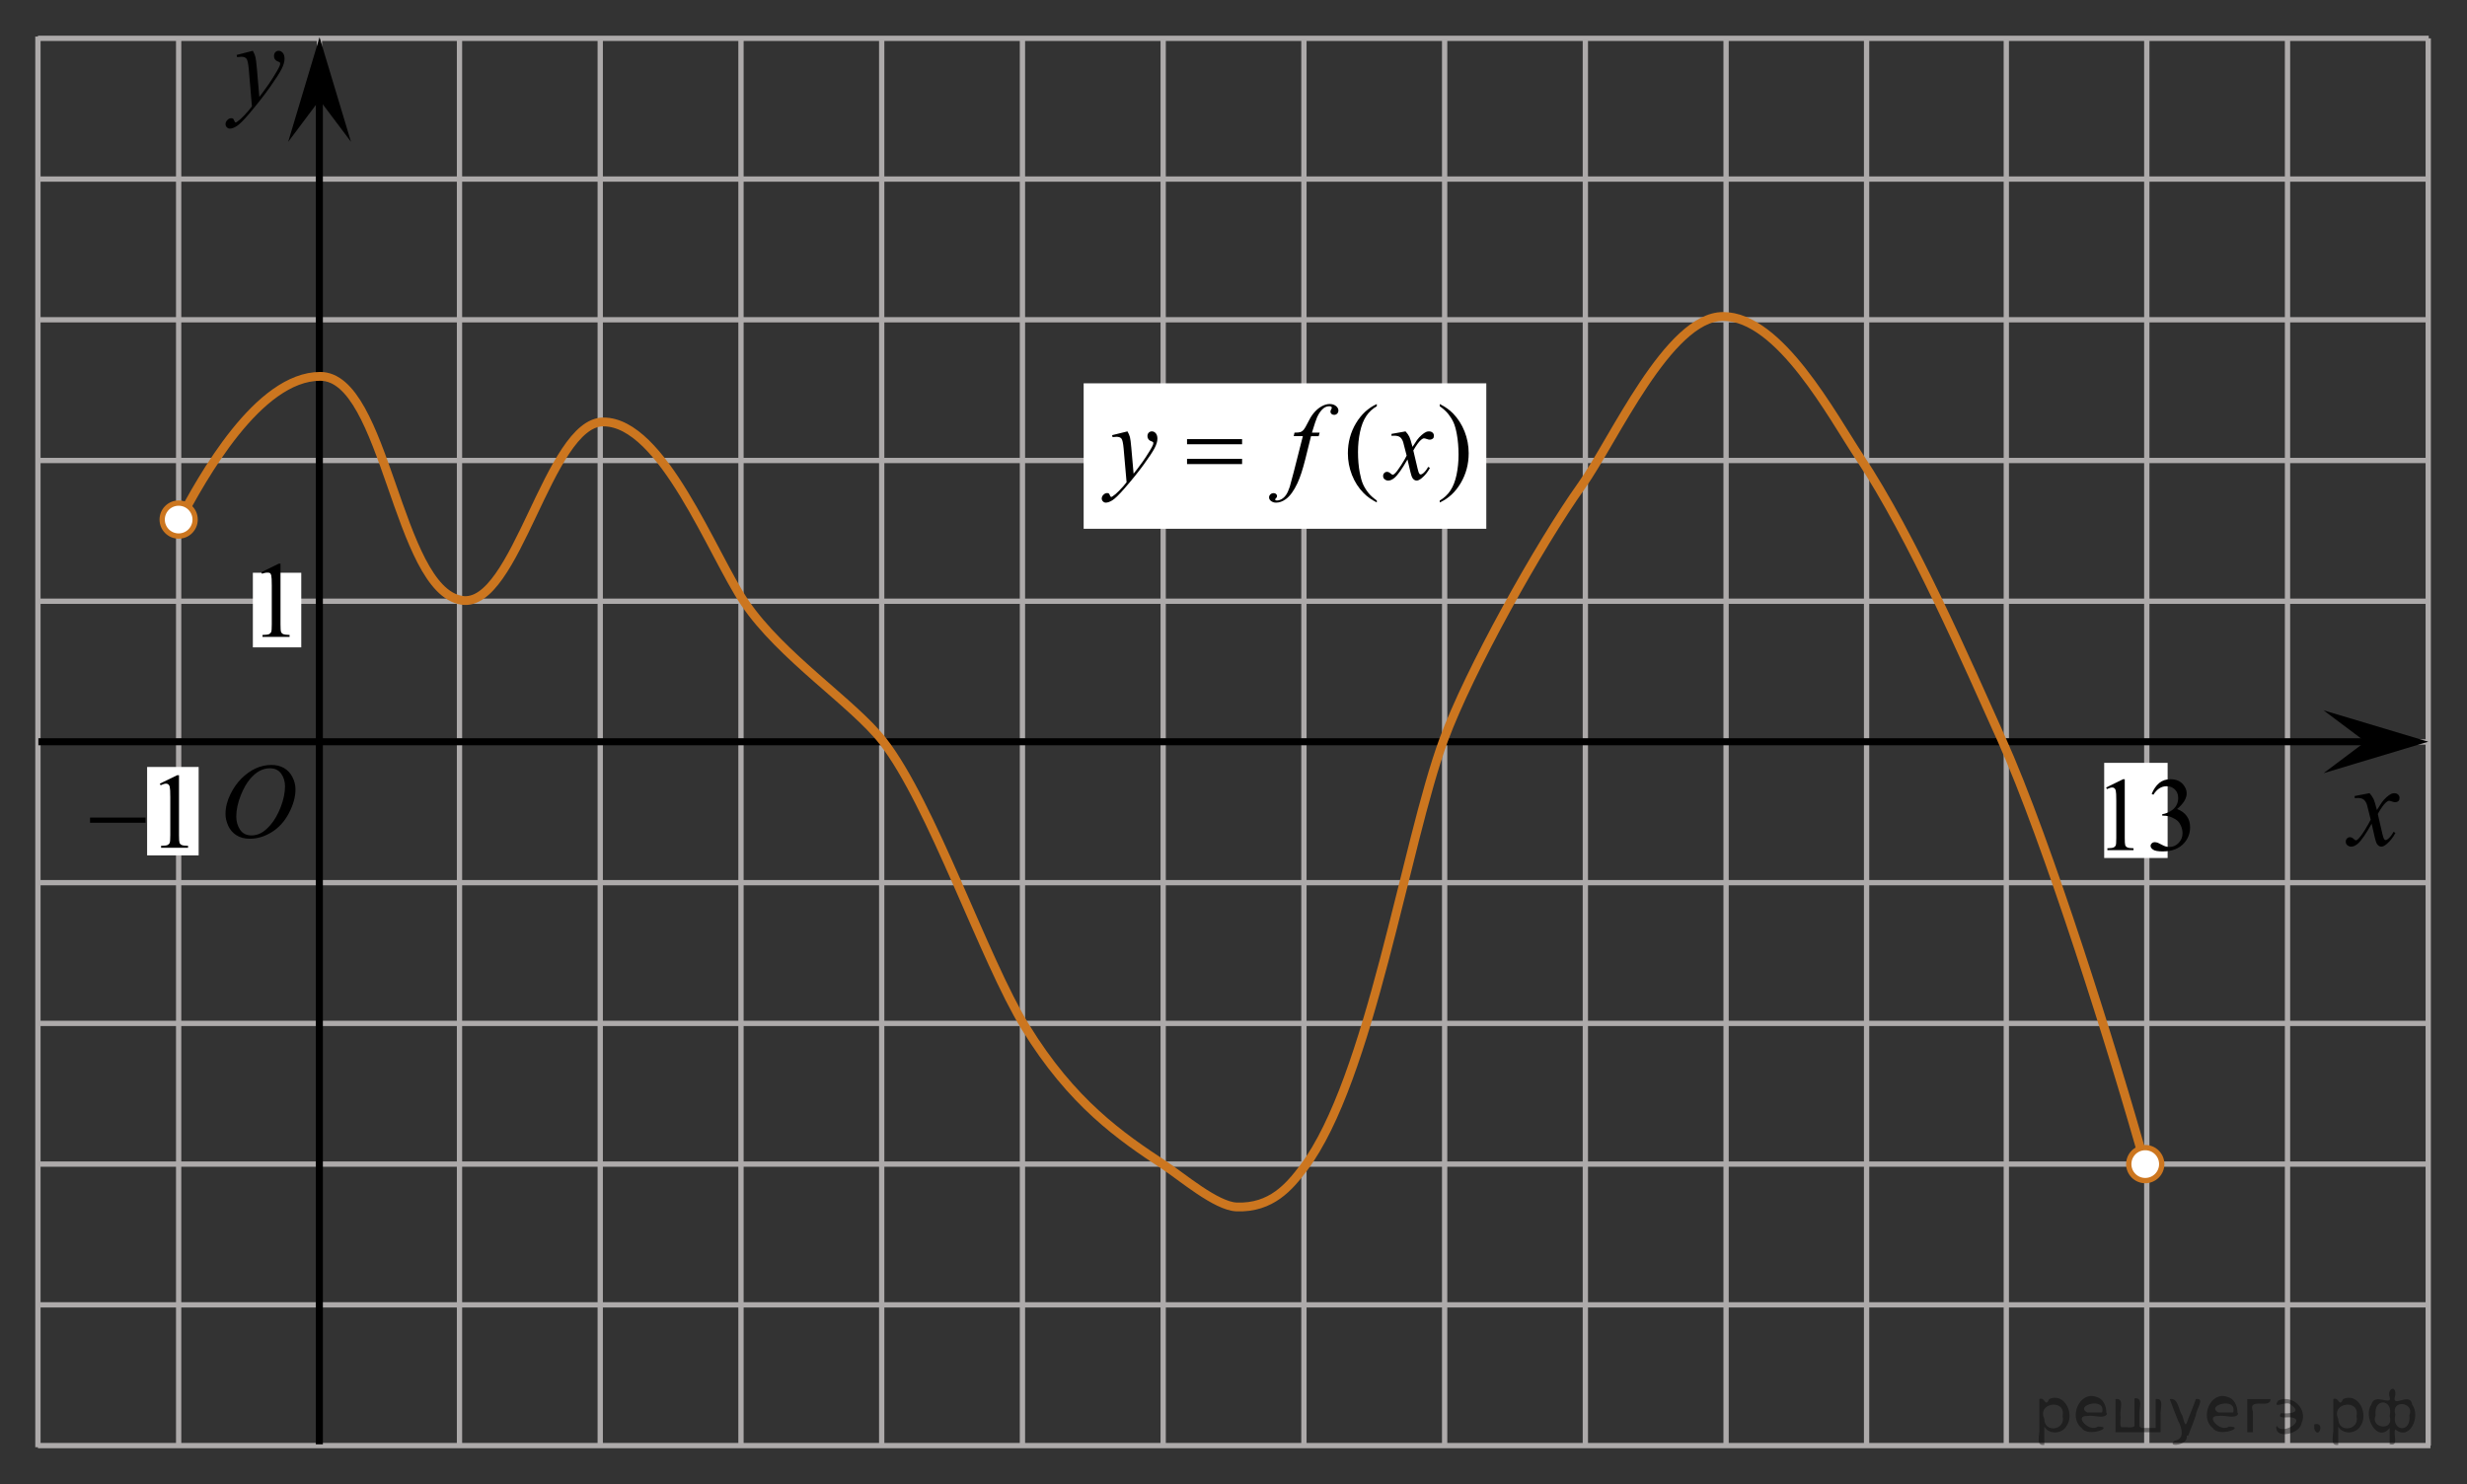 <?xml version="1.0" encoding="utf-8"?>
<!-- Generator: Adobe Illustrator 16.0.0, SVG Export Plug-In . SVG Version: 6.00 Build 0)  -->
<!DOCTYPE svg PUBLIC "-//W3C//DTD SVG 1.1//EN" "http://www.w3.org/Graphics/SVG/1.1/DTD/svg11.dtd">
<svg version="1.1" id="Слой_1" xmlns="http://www.w3.org/2000/svg" xmlns:xlink="http://www.w3.org/1999/xlink" x="0px" y="0px"
	 width="350px" height="210.568px" viewBox="-32.73 234.188 350 210.568" enable-background="new -32.73 234.188 350 210.568"
	 xml:space="preserve">
<rect x="-32.73" y="234.188" width="350" height="210.568" fill="#333333" stroke="none"/>
<line fill="none" stroke="#ADAAAA" stroke-width="0.75" stroke-miterlimit="10" x1="-27.35" y1="239.627" x2="311.838" y2="239.627"/>
<line fill="none" stroke="#ADAAAA" stroke-width="0.75" stroke-miterlimit="10" x1="-27.35" y1="259.594" x2="311.795" y2="259.594"/>
<line fill="none" stroke="#ADAAAA" stroke-width="0.75" stroke-miterlimit="10" x1="-27.35" y1="279.559" x2="311.842" y2="279.559"/>
<line fill="none" stroke="#ADAAAA" stroke-width="0.75" stroke-miterlimit="10" x1="-27.35" y1="299.526" x2="311.842" y2="299.526"/>
<line fill="none" stroke="#ADAAAA" stroke-width="0.75" stroke-miterlimit="10" x1="-27.35" y1="319.495" x2="311.77" y2="319.495"/>
<line fill="none" stroke="#ADAAAA" stroke-width="0.75" stroke-miterlimit="10" x1="-27.35" y1="359.427" x2="312.047" y2="359.427"/>
<line fill="none" stroke="#ADAAAA" stroke-width="0.75" stroke-miterlimit="10" x1="-27.35" y1="379.394" x2="312.047" y2="379.394"/>
<line fill="none" stroke="#ADAAAA" stroke-width="0.75" stroke-miterlimit="10" x1="-27.35" y1="399.359" x2="311.61" y2="399.359"/>
<line fill="none" stroke="#ADAAAA" stroke-width="0.75" stroke-miterlimit="10" x1="-27.35" y1="419.328" x2="311.61" y2="419.328"/>
<line fill="none" stroke="#ADAAAA" stroke-width="0.75" stroke-miterlimit="10" x1="-27.35" y1="439.529" x2="-27.35" y2="239.377"/>
<line fill="none" stroke="#ADAAAA" stroke-width="0.75" stroke-miterlimit="10" x1="-7.384" y1="439.529" x2="-7.384" y2="239.731"/>
<line fill="none" stroke="#ADAAAA" stroke-width="0.75" stroke-miterlimit="10" x1="12.585" y1="439.529" x2="12.585" y2="239.731"/>
<line fill="none" stroke="#ADAAAA" stroke-width="0.75" stroke-miterlimit="10" x1="32.46" y1="439.298" x2="32.46" y2="239.627"/>
<line fill="none" stroke="#ADAAAA" stroke-width="0.75" stroke-miterlimit="10" x1="52.427" y1="439.529" x2="52.427" y2="239.627"/>
<line fill="none" stroke="#ADAAAA" stroke-width="0.75" stroke-miterlimit="10" x1="72.396" y1="439.298" x2="72.396" y2="239.627"/>
<line fill="none" stroke="#ADAAAA" stroke-width="0.75" stroke-miterlimit="10" x1="92.359" y1="439.298" x2="92.359" y2="239.627"/>
<line fill="none" stroke="#ADAAAA" stroke-width="0.75" stroke-miterlimit="10" x1="132.294" y1="439.298" x2="132.294" y2="239.627"/>
<line fill="none" stroke="#ADAAAA" stroke-width="0.75" stroke-miterlimit="10" x1="152.261" y1="439.298" x2="152.261" y2="239.627"/>
<line fill="none" stroke="#ADAAAA" stroke-width="0.75" stroke-miterlimit="10" x1="172.226" y1="439.298" x2="172.226" y2="239.627"/>
<g>
	<g>
		<g>
			<g>
				<g>
					<g>
						<g>
							<g>
								<defs>
									<polygon id="SVGID_1_" points="6.105,256.709 15.205,256.709 15.205,236.188 -11.221,236.188 -11.221,256.709 									"/>
								</defs>
								<clipPath id="SVGID_2_">
									<use xlink:href="#SVGID_1_"  overflow="visible"/>
								</clipPath>
								<g clip-path="url(#SVGID_2_)">
									<path d="M3.14,241.393c0.18,0.315,0.301,0.61,0.369,0.889c0.064,0.275,0.137,0.818,0.205,1.629l0.348,4.031
										c0.313-0.396,0.771-1.019,1.369-1.869c0.289-0.416,0.646-0.979,1.068-1.695c0.26-0.438,0.416-0.744,0.475-0.918
										c0.031-0.088,0.047-0.18,0.047-0.271c0-0.062-0.02-0.107-0.055-0.146c-0.037-0.039-0.135-0.084-0.287-0.137
										c-0.152-0.053-0.283-0.146-0.389-0.285c-0.104-0.143-0.15-0.301-0.15-0.479c0-0.226,0.063-0.404,0.188-0.541
										c0.125-0.138,0.283-0.205,0.477-0.205c0.229,0,0.428,0.102,0.59,0.299c0.162,0.199,0.244,0.477,0.244,0.824
										c0,0.432-0.146,0.926-0.428,1.479c-0.282,0.554-0.828,1.404-1.639,2.553c-0.811,1.146-1.787,2.398-2.938,3.757
										c-0.793,0.936-1.383,1.522-1.768,1.768c-0.383,0.244-0.711,0.363-0.98,0.363c-0.162,0-0.309-0.063-0.434-0.189
										c-0.121-0.129-0.184-0.276-0.184-0.447c0-0.213,0.084-0.405,0.256-0.581c0.17-0.177,0.355-0.263,0.557-0.263
										c0.104,0,0.189,0.021,0.262,0.072c0.041,0.025,0.088,0.104,0.138,0.232c0.052,0.129,0.097,0.215,0.14,0.258
										c0.023,0.026,0.063,0.041,0.098,0.041c0.027,0,0.088-0.027,0.166-0.082c0.289-0.188,0.625-0.479,1.008-0.886
										c0.504-0.534,0.877-0.975,1.117-1.313l-0.439-5.197c-0.074-0.856-0.185-1.383-0.332-1.565
										c-0.146-0.188-0.394-0.279-0.74-0.279c-0.106,0-0.308,0.02-0.59,0.051l-0.068-0.305L3.14,241.393z"/>
								</g>
							</g>
						</g>
					</g>
				</g>
			</g>
		</g>
	</g>
</g>
<line fill="none" x1="76.511" y1="363.757" x2="76.861" y2="363.757"/>
<path fill="none" d="M64.23,351.998"/>
<path fill="none" d="M70.97,372.248"/>
<line fill="none" x1="63.347" y1="351.248" x2="63.179" y2="351.08"/>
<line fill="none" x1="61.347" y1="349.734" x2="61.179" y2="349.33"/>
<path fill="none" d="M65.261,356.697c0,0-0.172,0-0.383,0"/>
<path fill="none" d="M55.929,343.197c0,0-0.455,0-1.021,0"/>
<path fill="none" stroke="#000000" stroke-width="1.25" stroke-linejoin="round" stroke-miterlimit="8" d="M97.835,380.078"/>
<path fill="none" stroke="#000000" stroke-width="1.25" stroke-linejoin="round" stroke-miterlimit="8" d="M75.63,388.873"/>
<path fill="none" stroke="#000000" stroke-width="1.25" stroke-linejoin="round" stroke-miterlimit="8" d="M49.714,366.205"/>
<line fill="none" stroke="#ADAAAA" stroke-width="0.75" stroke-miterlimit="10" x1="192.189" y1="439.298" x2="192.189" y2="239.819"/>
<line fill="none" stroke="#ADAAAA" stroke-width="0.75" stroke-miterlimit="10" x1="212.154" y1="439.298" x2="212.154" y2="239.627"/>
<path fill="none" stroke="#000000" stroke-width="1.25" stroke-linejoin="round" stroke-miterlimit="8" d="M97.688,380.371"/>
<path fill="none" stroke="#000000" stroke-width="1.25" stroke-linejoin="round" stroke-miterlimit="8" d="M112.325,319.602"/>
<path fill="none" stroke="#ADAAAA" stroke-width="0.75" stroke-miterlimit="10" d="M232.12,240.231"/>
<path fill="none" stroke="#ADAAAA" stroke-width="0.75" stroke-miterlimit="10" d="M212.154,419.328"/>
<polygon points="12.607,248.377 8.152,254.319 12.603,239.467 17.068,254.313 "/>
<path fill="none" stroke="#000000" stroke-width="1.25" stroke-linejoin="round" stroke-miterlimit="8" d="M52.427,379.392"/>
<path fill="none" stroke="#000000" stroke-width="1.25" stroke-linejoin="round" stroke-miterlimit="8" d="M72.396,355.871"/>
<path fill="none" stroke="#000000" stroke-width="1.25" stroke-linejoin="round" stroke-miterlimit="8" d="M90.749,313.122"/>
<line fill="none" stroke="#ADAAAA" stroke-width="0.75" stroke-miterlimit="10" x1="232.086" y1="439.298" x2="232.086" y2="239.627"/>
<line fill="none" stroke="#ADAAAA" stroke-width="0.75" stroke-miterlimit="10" x1="251.909" y1="439.298" x2="251.909" y2="239.819"/>
<line fill="none" stroke="#ADAAAA" stroke-width="0.75" stroke-miterlimit="10" x1="271.84" y1="439.298" x2="271.84" y2="239.819"/>
<line fill="none" stroke="#ADAAAA" stroke-width="0.75" stroke-miterlimit="10" x1="291.805" y1="439.298" x2="291.805" y2="239.627"/>
<line fill="none" stroke="#ADAAAA" stroke-width="0.75" stroke-miterlimit="10" x1="311.77" y1="439.298" x2="311.77" y2="239.627"/>
<line fill="none" stroke="#ADAAAA" stroke-width="0.75" stroke-miterlimit="10" x1="-27.35" y1="439.298" x2="312.081" y2="439.298"/>
<path fill="none" stroke="#ADAAAA" stroke-width="0.75" stroke-miterlimit="10" d="M311.905,319.495"/>
<path fill="none" stroke="#ADAAAA" stroke-width="0.75" stroke-miterlimit="10" d="M-27.287,319.495"/>
<line fill="none" stroke="#ADAAAA" stroke-width="0.75" stroke-miterlimit="10" x1="-27.287" y1="339.464" x2="311.833" y2="339.464"/>
<line fill="none" stroke="#000000" stroke-miterlimit="10" x1="12.578" y1="439.115" x2="12.578" y2="247.424"/>
<rect x="121.01" y="288.577" fill="#FFFFFF" width="57.125" height="20.637"/>
<g>
	<g>
		<path d="M162.602,305.204v0.277c-0.748-0.381-1.373-0.826-1.875-1.336c-0.713-0.728-1.264-1.582-1.65-2.568
			c-0.386-0.986-0.58-2.01-0.58-3.07c0-1.553,0.379-2.967,1.137-4.248c0.76-1.276,1.75-2.192,2.969-2.743v0.313
			c-0.607,0.34-1.109,0.808-1.502,1.396c-0.393,0.592-0.686,1.34-0.879,2.246c-0.193,0.905-0.289,1.852-0.289,2.838
			c0,1.069,0.082,2.045,0.246,2.922c0.129,0.688,0.283,1.244,0.467,1.662c0.186,0.418,0.434,0.819,0.74,1.205
			C161.693,304.485,162.102,304.852,162.602,305.204z"/>
		<path d="M171.527,291.829v-0.313c0.756,0.375,1.383,0.817,1.885,1.327c0.709,0.732,1.256,1.589,1.643,2.572
			c0.387,0.984,0.58,2.01,0.58,3.076c0,1.551-0.377,2.967-1.133,4.246c-0.758,1.279-1.748,2.193-2.975,2.746v-0.279
			c0.609-0.344,1.111-0.813,1.508-1.399c0.395-0.589,0.688-1.337,0.879-2.246c0.188-0.906,0.285-1.855,0.285-2.843
			c0-1.063-0.082-2.039-0.244-2.92c-0.125-0.69-0.279-1.244-0.465-1.66c-0.189-0.416-0.436-0.815-0.74-1.202
			C172.439,292.547,172.035,292.177,171.527,291.829z"/>
	</g>
	<g>
		<path d="M127.227,295.397c0.168,0.289,0.285,0.561,0.35,0.813c0.064,0.254,0.129,0.75,0.193,1.492l0.326,3.695
			c0.299-0.361,0.73-0.933,1.295-1.713c0.273-0.382,0.609-0.898,1.012-1.556c0.244-0.397,0.393-0.68,0.447-0.84
			c0.029-0.08,0.045-0.164,0.045-0.248c0-0.055-0.018-0.1-0.053-0.135c-0.035-0.035-0.125-0.076-0.271-0.125
			c-0.146-0.047-0.268-0.135-0.365-0.264c-0.096-0.127-0.145-0.273-0.145-0.438c0-0.205,0.059-0.371,0.178-0.496
			c0.119-0.125,0.268-0.188,0.447-0.188c0.219,0,0.404,0.09,0.559,0.272c0.152,0.183,0.23,0.437,0.23,0.754
			c0,0.396-0.135,0.849-0.402,1.355c-0.267,0.507-0.783,1.289-1.547,2.34c-0.764,1.051-1.689,2.197-2.775,3.438
			c-0.748,0.856-1.305,1.396-1.666,1.618c-0.363,0.224-0.672,0.334-0.93,0.334c-0.154,0-0.289-0.059-0.406-0.178
			c-0.117-0.117-0.174-0.254-0.174-0.408c0-0.194,0.08-0.373,0.24-0.532c0.162-0.16,0.336-0.24,0.525-0.24
			c0.1,0,0.182,0.021,0.246,0.065c0.039,0.025,0.082,0.099,0.129,0.216c0.047,0.116,0.092,0.194,0.131,0.235
			c0.025,0.025,0.055,0.037,0.09,0.037c0.029,0,0.082-0.024,0.156-0.074c0.27-0.17,0.59-0.438,0.951-0.811
			c0.477-0.492,0.828-0.894,1.057-1.201l-0.416-4.762c-0.07-0.785-0.174-1.265-0.313-1.435c-0.141-0.17-0.373-0.256-0.699-0.256
			c-0.105,0-0.291,0.017-0.559,0.045l-0.066-0.276L127.227,295.397z"/>
		<path d="M154.491,295.577l-0.135,0.496h-1.086l-0.816,3.281c-0.363,1.446-0.729,2.563-1.096,3.354
			c-0.52,1.117-1.082,1.888-1.682,2.314c-0.457,0.324-0.912,0.485-1.369,0.485c-0.297,0-0.551-0.09-0.758-0.27
			c-0.154-0.125-0.232-0.289-0.232-0.488c0-0.16,0.064-0.299,0.191-0.418c0.125-0.117,0.281-0.176,0.465-0.176
			c0.133,0,0.246,0.041,0.338,0.127c0.094,0.086,0.139,0.184,0.139,0.293c0,0.111-0.053,0.213-0.156,0.309
			c-0.078,0.07-0.117,0.123-0.117,0.158c0,0.045,0.016,0.08,0.051,0.105c0.045,0.033,0.115,0.053,0.209,0.053
			c0.213,0,0.438-0.068,0.674-0.203c0.234-0.135,0.443-0.338,0.627-0.604c0.184-0.271,0.357-0.656,0.521-1.16
			c0.07-0.211,0.256-0.904,0.559-2.08l1.293-5.084h-1.293l0.104-0.496c0.412,0,0.699-0.029,0.863-0.086
			c0.164-0.059,0.313-0.168,0.449-0.332c0.137-0.162,0.314-0.467,0.533-0.912c0.291-0.602,0.572-1.065,0.84-1.396
			c0.367-0.445,0.752-0.779,1.156-1.002c0.404-0.224,0.785-0.334,1.142-0.334c0.377,0,0.68,0.096,0.908,0.288
			c0.227,0.193,0.342,0.402,0.342,0.628c0,0.176-0.057,0.321-0.172,0.442c-0.113,0.119-0.26,0.18-0.439,0.18
			c-0.152,0-0.277-0.045-0.375-0.135c-0.096-0.09-0.145-0.197-0.145-0.322c0-0.079,0.031-0.18,0.096-0.297
			c0.065-0.116,0.098-0.194,0.098-0.235c0-0.07-0.021-0.123-0.066-0.158c-0.063-0.049-0.158-0.074-0.281-0.074
			c-0.314,0-0.595,0.101-0.843,0.299c-0.33,0.267-0.629,0.683-0.893,1.248c-0.133,0.295-0.379,1.029-0.736,2.199L154.491,295.577
			L154.491,295.577z"/>
		<path d="M166.676,295.397c0.244,0.26,0.428,0.52,0.551,0.778c0.09,0.183,0.236,0.654,0.439,1.421l0.652-0.99
			c0.176-0.24,0.387-0.472,0.635-0.688c0.248-0.219,0.467-0.367,0.652-0.446c0.119-0.052,0.25-0.076,0.396-0.076
			c0.213,0,0.383,0.059,0.51,0.174c0.127,0.115,0.189,0.256,0.189,0.42c0,0.189-0.037,0.32-0.111,0.391
			c-0.139,0.125-0.297,0.188-0.479,0.188c-0.104,0-0.215-0.021-0.334-0.066c-0.232-0.08-0.391-0.121-0.469-0.121
			c-0.119,0-0.262,0.07-0.424,0.209c-0.309,0.261-0.676,0.765-1.102,1.511l0.609,2.582c0.094,0.396,0.174,0.633,0.238,0.709
			c0.063,0.078,0.129,0.116,0.191,0.116c0.105,0,0.229-0.057,0.365-0.172c0.271-0.229,0.506-0.53,0.699-0.901l0.26,0.137
			c-0.313,0.59-0.709,1.082-1.188,1.471c-0.273,0.222-0.504,0.332-0.693,0.332c-0.277,0-0.498-0.158-0.66-0.473
			c-0.105-0.195-0.32-1.037-0.648-2.523c-0.773,1.355-1.393,2.23-1.859,2.621c-0.303,0.25-0.596,0.375-0.879,0.375
			c-0.197,0-0.379-0.074-0.543-0.219c-0.119-0.109-0.178-0.258-0.178-0.443c0-0.166,0.055-0.303,0.164-0.411
			c0.109-0.111,0.242-0.166,0.4-0.166c0.16,0,0.328,0.079,0.506,0.239c0.129,0.115,0.229,0.172,0.299,0.172
			c0.059,0,0.137-0.039,0.23-0.118c0.232-0.189,0.551-0.603,0.951-1.23c0.402-0.633,0.666-1.086,0.789-1.367
			c-0.309-1.217-0.475-1.86-0.498-1.932c-0.113-0.324-0.264-0.555-0.447-0.689c-0.183-0.134-0.453-0.203-0.811-0.203
			c-0.113,0-0.244,0.005-0.396,0.015v-0.271L166.676,295.397z"/>
	</g>
	<g>
		<path d="M135.678,296.493h7.811v0.729h-7.811V296.493z M135.678,299.293h7.811v0.742h-7.811V299.293z"/>
	</g>
</g>
<rect x="-11.858" y="343.01" fill="#FFFFFF" width="7.309" height="12.544"/>
<path fill="none" stroke="#0A990A" stroke-width="1.25" stroke-linecap="round" stroke-linejoin="round" stroke-miterlimit="8" d="
	M-27.541,239.272"/>
<path fill="none" stroke="#0A990A" stroke-width="1.25" stroke-linecap="round" stroke-linejoin="round" stroke-miterlimit="8" d="
	M-32.73,234.188"/>
<path fill="none" stroke="#0A990A" stroke-width="1.25" stroke-linecap="round" stroke-linejoin="round" stroke-miterlimit="8" d="
	M-31.023,236.19"/>
<path fill="none" stroke="#0A990A" stroke-width="1.25" stroke-linecap="round" stroke-linejoin="round" stroke-miterlimit="8" d="
	M317.27,444.757"/>
<path fill="none" stroke="#0A990A" stroke-width="1.25" stroke-linecap="round" stroke-linejoin="round" stroke-miterlimit="8" d="
	M312.081,439.673"/>
<path fill="none" stroke="#0A990A" stroke-width="1.25" stroke-linecap="round" stroke-linejoin="round" stroke-miterlimit="8" d="
	M313.788,441.675"/>
<line fill="none" stroke="#ADAAAA" stroke-width="0.75" stroke-miterlimit="10" x1="112.327" y1="439.298" x2="112.327" y2="239.627"/>
<g>
	<g>
		<g>
			<g>
				<g>
					<g>
						<g>
							<defs>
								<rect id="SVGID_3_" x="296.559" y="341.137" width="16.129" height="18.54"/>
							</defs>
							<clipPath id="SVGID_4_">
								<use xlink:href="#SVGID_3_"  overflow="visible"/>
							</clipPath>
							<g clip-path="url(#SVGID_4_)">
								<path d="M303.442,346.727c0.258,0.282,0.445,0.565,0.584,0.852c0.094,0.191,0.246,0.709,0.465,1.539l0.688-1.074
									c0.188-0.262,0.406-0.51,0.668-0.744c0.268-0.235,0.494-0.396,0.693-0.481c0.127-0.058,0.266-0.082,0.418-0.082
									c0.225,0,0.404,0.063,0.539,0.188c0.133,0.125,0.201,0.277,0.201,0.457c0,0.205-0.039,0.351-0.119,0.427
									c-0.146,0.135-0.314,0.2-0.504,0.2c-0.109,0-0.23-0.021-0.355-0.069c-0.246-0.088-0.412-0.131-0.496-0.131
									c-0.127,0-0.271,0.073-0.443,0.229c-0.326,0.279-0.717,0.828-1.166,1.639l0.645,2.806c0.105,0.432,0.189,0.688,0.252,0.771
									c0.066,0.084,0.143,0.127,0.203,0.127c0.111,0,0.24-0.063,0.387-0.188c0.289-0.25,0.535-0.574,0.74-0.979l0.275,0.146
									c-0.33,0.643-0.75,1.172-1.262,1.6c-0.287,0.236-0.531,0.355-0.73,0.355c-0.295,0-0.527-0.172-0.701-0.515
									c-0.104-0.213-0.338-1.125-0.684-2.737c-0.82,1.475-1.48,2.42-1.973,2.844c-0.316,0.271-0.631,0.408-0.93,0.408
									c-0.211,0-0.4-0.078-0.576-0.234c-0.125-0.119-0.188-0.279-0.188-0.479c0-0.181,0.061-0.328,0.176-0.447
									c0.113-0.117,0.256-0.183,0.424-0.183s0.35,0.091,0.537,0.265c0.135,0.125,0.238,0.188,0.313,0.188
									c0.063,0,0.146-0.045,0.24-0.131c0.248-0.207,0.584-0.649,1.012-1.336c0.424-0.688,0.701-1.182,0.834-1.479
									c-0.326-1.32-0.502-2.021-0.525-2.099c-0.121-0.354-0.279-0.604-0.475-0.748c-0.193-0.146-0.479-0.221-0.855-0.221
									c-0.121,0-0.262,0.006-0.418,0.016v-0.293L303.442,346.727z"/>
							</g>
						</g>
					</g>
				</g>
			</g>
		</g>
	</g>
</g>
<polygon points="302.862,339.428 296.918,334.973 311.77,339.426 296.926,343.889 "/>
<line fill="none" stroke="#000000" stroke-miterlimit="10" x1="-27.285" y1="339.432" x2="306.124" y2="339.432"/>
<rect x="265.797" y="342.426" fill="#FFFFFF" width="9" height="13.5"/>
<rect x="3.145" y="315.454" fill="#FFFFFF" width="6.866" height="10.586"/>
<g>
	<g>
		<path d="M4.34,315.375l2.479-1.209h0.248v8.599c0,0.569,0.021,0.926,0.07,1.065c0.047,0.141,0.146,0.248,0.297,0.322
			s0.457,0.117,0.92,0.127v0.279H4.513v-0.277c0.482-0.01,0.793-0.051,0.939-0.123c0.141-0.072,0.231-0.172,0.295-0.295
			c0.055-0.121,0.082-0.488,0.082-1.101v-5.497c0-0.74-0.025-1.218-0.074-1.429c-0.035-0.16-0.104-0.276-0.189-0.354
			c-0.096-0.074-0.203-0.111-0.336-0.111c-0.188,0-0.439,0.078-0.771,0.23L4.34,315.375z"/>
	</g>
</g>
<g>
	<g>
		<g>
			<g>
				<g>
					<g>
						<g>
							<g>
								<g>
									<g>
										<g>
											<defs>
												<rect id="SVGID_5_" x="-3.683" y="339.217" width="16.438" height="17.871"/>
											</defs>
											<clipPath id="SVGID_6_">
												<use xlink:href="#SVGID_5_"  overflow="visible"/>
											</clipPath>
											<g clip-path="url(#SVGID_6_)">
												<path d="M5.796,342.723c0.662,0,1.248,0.146,1.759,0.434c0.512,0.287,0.91,0.717,1.198,1.275
													c0.289,0.563,0.438,1.147,0.438,1.754c0,1.071-0.313,2.196-0.934,3.379c-0.621,1.182-1.438,2.076-2.438,2.694
													c-1,0.619-2.031,0.935-3.104,0.935c-0.771,0-1.414-0.174-1.936-0.517c-0.521-0.344-0.896-0.793-1.146-1.354
													c-0.248-0.563-0.371-1.104-0.371-1.633c0-0.938,0.23-1.855,0.676-2.771c0.445-0.912,0.98-1.676,1.604-2.289
													c0.623-0.61,1.289-1.084,1.994-1.414C4.253,342.889,5.003,342.723,5.796,342.723z M5.546,343.196
													c-0.489,0-0.977,0.123-1.438,0.367c-0.465,0.244-0.938,0.645-1.396,1.194c-0.461,0.554-0.875,1.279-1.243,2.177
													c-0.451,1.104-0.677,2.146-0.677,3.123c0,0.696,0.179,1.315,0.535,1.854c0.355,0.539,0.904,0.812,1.646,0.812
													c0.446,0,0.89-0.111,1.313-0.332c0.431-0.224,0.875-0.603,1.345-1.14c0.584-0.674,1.071-1.535,1.477-2.58
													c0.396-1.047,0.599-2.021,0.599-2.928c0-0.67-0.183-1.264-0.537-1.777C6.805,343.458,6.266,343.196,5.546,343.196z"/>
											</g>
										</g>
									</g>
								</g>
							</g>
						</g>
					</g>
				</g>
			</g>
		</g>
	</g>
</g>
<path fill="none" stroke="#CC761F" stroke-width="1.25" stroke-miterlimit="10" d="M-7.384,308.278
	c3.353-6.408,11.321-20.69,20.085-20.69c9.32,0,10.879,30.313,20.085,31.773c7.721,1.226,12.271-25.307,20.085-25.307
	c8.4,0,15.446,18.802,20.085,25.677c5.113,7.575,15.375,14.247,19.538,19.582c6.984,8.948,14.325,30.943,20.269,40.631
	c6.573,10.716,13.512,15.519,19.72,19.591c2.442,1.603,7.318,5.795,10.226,5.903c4.93,0.184,7.5-2.886,9.495-5.533
	c9.503-12.614,14.431-45.925,19.903-60.785c3.595-9.762,13.519-27.563,19.538-36.015c4.545-6.381,12.313-24.007,20.086-24.017
	c8.034-0.009,15.499,14.154,19.355,19.951c7.485,11.258,15.498,29.716,20.086,39.902c6.561,14.565,16.066,44.88,20.449,60.59"/>
<circle fill="#FFFFFF" stroke="#CC761F" stroke-width="0.75" stroke-miterlimit="10" cx="-7.384" cy="307.908" r="2.338"/>
<circle fill="#FFFFFF" stroke="#CC761F" stroke-width="0.75" stroke-miterlimit="10" cx="271.622" cy="399.358" r="2.339"/>
<g>
	<g enable-background="new    ">
		<path d="M-10.058,345.376l2.477-1.198h0.248v8.521c0,0.565,0.023,0.918,0.071,1.057c0.047,0.139,0.146,0.246,0.296,0.32
			c0.15,0.074,0.455,0.116,0.916,0.126v0.275h-3.827v-0.275c0.48-0.01,0.791-0.051,0.931-0.122c0.14-0.072,0.237-0.17,0.292-0.291
			s0.083-0.484,0.083-1.09v-5.447c0-0.734-0.025-1.205-0.075-1.414c-0.035-0.158-0.099-0.275-0.191-0.35
			c-0.093-0.074-0.204-0.111-0.334-0.111c-0.185,0-0.443,0.076-0.773,0.23L-10.058,345.376z"/>
	</g>
	<g enable-background="new    ">
		<path d="M-19.958,350.19h7.879v0.736h-7.879V350.19z"/>
	</g>
</g>
<g>
	<g enable-background="new    ">
		<path d="M266.075,345.921l2.4-1.171h0.24v8.327c0,0.553,0.022,0.897,0.068,1.033s0.143,0.239,0.287,0.313
			c0.146,0.072,0.441,0.114,0.888,0.123v0.27h-3.71v-0.27c0.467-0.009,0.767-0.049,0.902-0.119s0.23-0.165,0.283-0.284
			c0.054-0.118,0.08-0.474,0.08-1.065v-5.324c0-0.717-0.023-1.178-0.072-1.382c-0.034-0.154-0.096-0.269-0.186-0.342
			c-0.09-0.072-0.197-0.108-0.324-0.108c-0.179,0-0.428,0.075-0.748,0.226L266.075,345.921z"/>
		<path d="M272.533,346.83c0.281-0.665,0.636-1.178,1.065-1.539c0.43-0.36,0.964-0.541,1.604-0.541c0.791,0,1.396,0.257,1.818,0.771
			c0.32,0.383,0.48,0.793,0.48,1.229c0,0.718-0.451,1.459-1.354,2.226c0.606,0.237,1.064,0.577,1.375,1.018
			c0.311,0.441,0.465,0.96,0.465,1.557c0,0.854-0.271,1.593-0.814,2.219c-0.707,0.814-1.732,1.222-3.076,1.222
			c-0.664,0-1.116-0.083-1.355-0.247c-0.24-0.165-0.361-0.343-0.361-0.531c0-0.141,0.058-0.265,0.172-0.371
			c0.113-0.106,0.25-0.16,0.41-0.16c0.121,0,0.245,0.02,0.371,0.059c0.082,0.024,0.27,0.112,0.561,0.266
			c0.291,0.152,0.492,0.243,0.604,0.272c0.18,0.054,0.371,0.08,0.574,0.08c0.494,0,0.925-0.191,1.291-0.575
			c0.366-0.383,0.549-0.836,0.549-1.359c0-0.383-0.084-0.757-0.254-1.12c-0.127-0.271-0.265-0.478-0.414-0.618
			c-0.209-0.194-0.495-0.37-0.859-0.527c-0.363-0.157-0.734-0.236-1.112-0.236h-0.233v-0.219c0.384-0.048,0.768-0.187,1.153-0.414
			s0.665-0.502,0.841-0.822c0.174-0.319,0.262-0.671,0.262-1.055c0-0.499-0.156-0.902-0.47-1.211
			c-0.313-0.308-0.702-0.461-1.167-0.461c-0.752,0-1.38,0.402-1.884,1.207L272.533,346.83z"/>
	</g>
</g>
<g style="stroke:none;fill:#000;fill-opacity:0.4" > <path d="m 257.3,436.7 c 0,0.8 0,1.6 0,2.5 -1.3,0.2 -0.6,-1.5 -0.7,-2.3 0,-1.4 0,-2.8 0,-4.2 0.8,-0.4 0.8,1.3 1.4,0.0 2.2,-1.0 3.7,2.2 2.4,3.9 -0.6,1.0 -2.4,1.2 -3.1,0.0 z m 2.6,-1.6 c 0.5,-2.5 -3.7,-1.9 -2.6,0.4 0.0,2.1 3.1,1.6 2.6,-0.4 z" /> <path d="m 266.2,434.8 c -0.4,0.8 -1.9,0.1 -2.8,0.3 -2.0,-0.1 0.3,2.4 1.5,1.5 2.5,0.0 -1.4,1.6 -2.3,0.2 -1.9,-1.5 -0.3,-5.3 2.1,-4.4 0.9,0.2 1.4,1.2 1.4,2.2 z m -0.7,-0.2 c 0.6,-2.3 -4.0,-1.0 -2.1,0.0 0.7,0 1.4,-0.0 2.1,-0.0 z" /> <path d="m 271.1,436.8 c 0.6,0 1.3,0 2.0,0 0,-1.3 0,-2.7 0,-4.1 1.3,-0.2 0.6,1.5 0.7,2.3 0,0.8 0,1.6 0,2.4 -2.1,0 -4.2,0 -6.4,0 0,-1.5 0,-3.1 0,-4.7 1.3,-0.2 0.6,1.5 0.7,2.3 0.1,0.5 -0.2,1.6 0.2,1.7 0.5,-0.1 1.6,0.2 1.8,-0.2 0,-1.3 0,-2.6 0,-3.9 1.3,-0.2 0.6,1.5 0.7,2.3 0,0.5 0,1.1 0,1.7 z" /> <path d="m 277.5,437.9 c 0.3,1.4 -3.0,1.7 -1.7,0.7 1.5,-0.2 1.0,-1.9 0.5,-2.8 -0.4,-1.0 -0.8,-2.0 -1.2,-3.1 1.2,-0.2 1.2,1.4 1.7,2.2 0.2,0.2 0.4,1.9 0.7,1.2 0.4,-1.1 0.9,-2.2 1.3,-3.4 1.4,-0.2 0.0,1.5 -0.0,2.3 -0.3,0.9 -0.7,1.9 -1.1,2.9 z" /> <path d="m 284.8,434.8 c -0.4,0.8 -1.9,0.1 -2.8,0.3 -2.0,-0.1 0.3,2.4 1.5,1.5 2.5,0.0 -1.4,1.6 -2.3,0.2 -1.9,-1.5 -0.3,-5.3 2.1,-4.4 0.9,0.2 1.4,1.2 1.4,2.2 z m -0.7,-0.2 c 0.6,-2.3 -4.0,-1.0 -2.1,0.0 0.7,0 1.4,-0.0 2.1,-0.0 z" /> <path d="m 286.1,437.4 c 0,-1.5 0,-3.1 0,-4.7 1.1,0 2.2,0 3.3,0 0.0,1.5 -3.3,-0.4 -2.5,1.8 0,0.9 0,1.9 0,2.9 -0.2,0 -0.5,0 -0.7,0 z" /> <path d="m 290.3,436.5 c 0.7,1.4 4.2,-0.8 2.1,-1.2 -0.5,-0.1 -2.2,0.3 -1.5,-0.6 1.0,0.1 3.1,0.0 1.4,-1.2 -0.6,-0.7 -2.8,0.8 -1.8,-0.6 2.0,-0.9 4.2,1.2 3.3,3.2 -0.2,1.5 -3.5,2.3 -3.6,0.7 l 0,-0.1 0,-0.0 0,0 z" /> <path d="m 295.6,436.3 c 1.6,-0.5 0.6,2.3 -0.0,0.6 -0.0,-0.2 0.0,-0.4 0.0,-0.6 z" /> <path d="m 299.0,436.7 c 0,0.8 0,1.6 0,2.5 -1.3,0.2 -0.6,-1.5 -0.7,-2.3 0,-1.4 0,-2.8 0,-4.2 0.8,-0.4 0.8,1.3 1.4,0.0 2.2,-1.0 3.7,2.2 2.4,3.9 -0.6,1.0 -2.4,1.2 -3.1,0.0 z m 2.6,-1.6 c 0.5,-2.5 -3.7,-1.9 -2.6,0.4 0.0,2.1 3.1,1.6 2.6,-0.4 z" /> <path d="m 304.3,435.0 c -0.8,1.9 2.7,2.3 2.0,0.1 0.6,-2.4 -2.3,-2.7 -2.0,-0.1 z m 2.0,4.2 c 0,-0.8 0,-1.6 0,-2.4 -1.8,2.2 -3.8,-1.7 -2.6,-3.3 0.4,-1.8 3.0,0.3 2.6,-1.1 -0.4,-1.1 0.9,-1.8 0.8,-0.3 -0.7,2.2 2.1,-0.6 2.4,1.4 1.2,1.6 -0.3,5.2 -2.4,3.5 -0.4,0.6 0.6,2.5 -0.8,2.1 z m 2.8,-4.2 c 0.8,-1.9 -2.7,-2.3 -2.0,-0.1 -0.6,2.4 2.3,2.7 2.0,0.1 z" /> </g></svg>

<!--File created and owned by https://sdamgia.ru. Copying is prohibited. All rights reserved.-->
